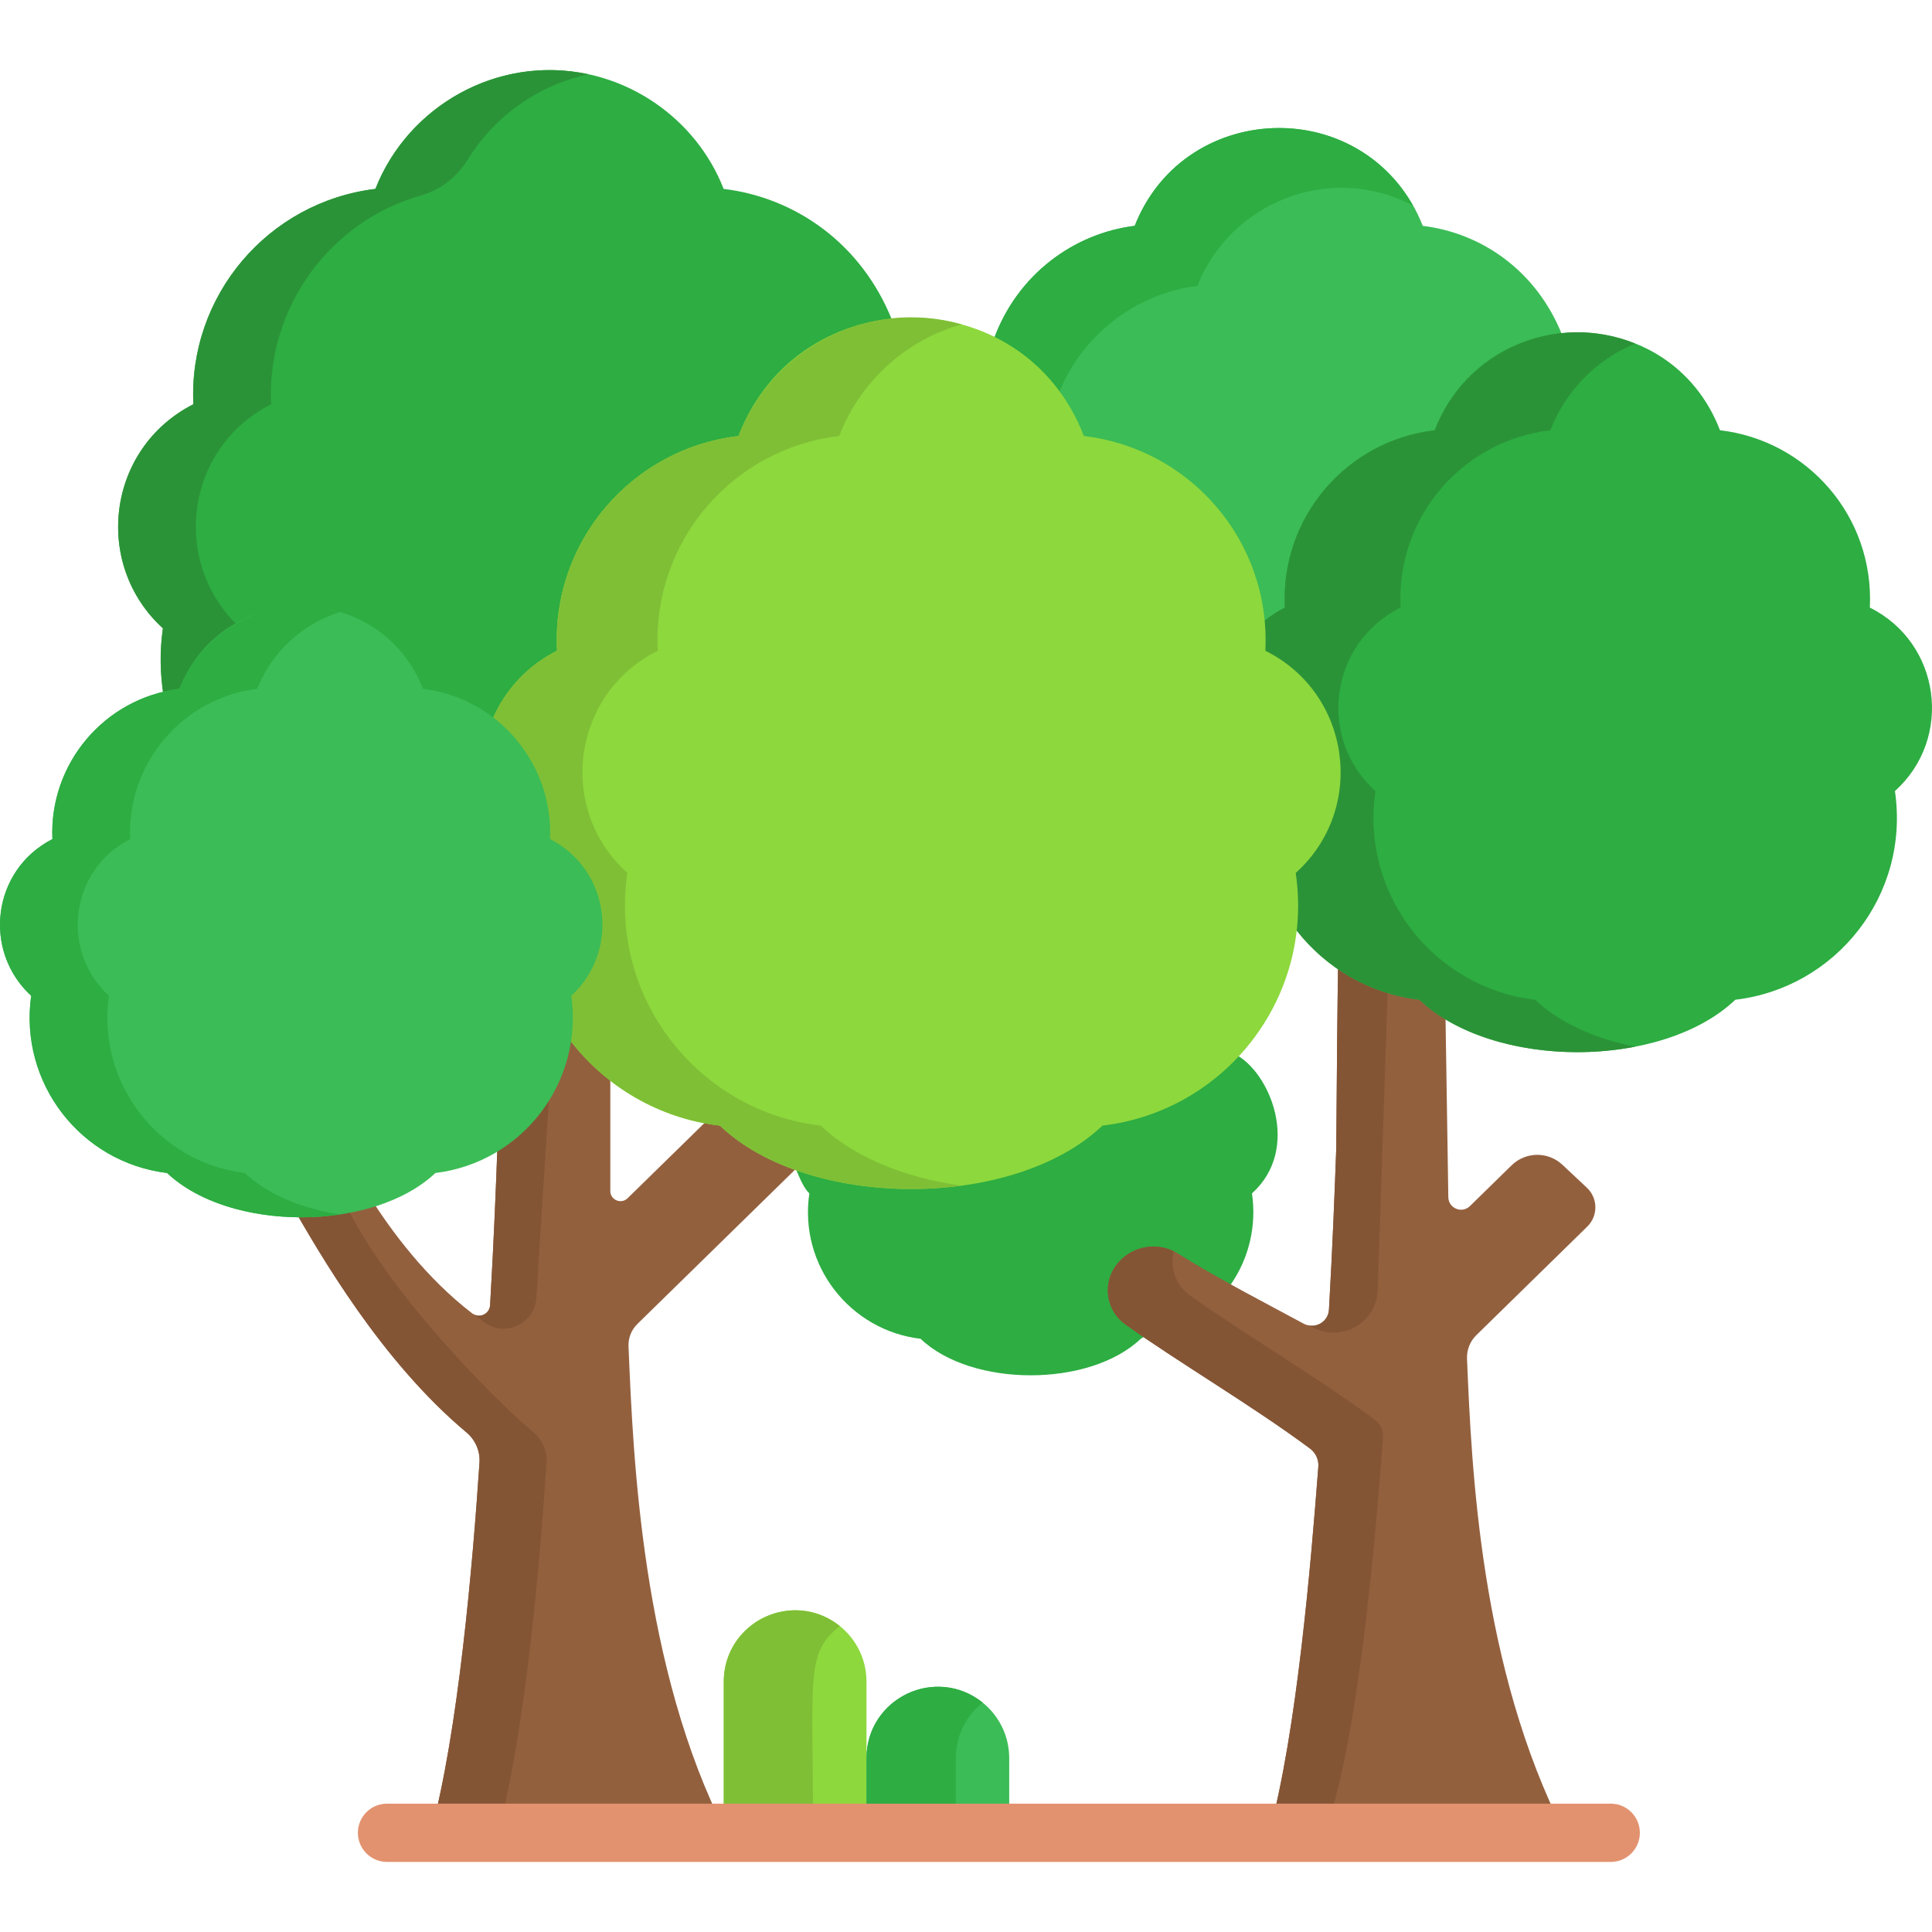 <svg width="71" height="71" viewBox="0 0 71 71" fill="none" xmlns="http://www.w3.org/2000/svg">
<g clip-path="url(#clip0_1806_139)">
<path d="M26.594 6.942C25.57 4.328 23.004 2.575 20.196 2.575C17.387 2.575 14.821 4.328 13.797 6.942C9.84 7.422 6.92 10.878 7.106 14.856C3.932 16.469 3.399 20.727 5.987 23.091C5.862 23.965 5.885 24.741 6.009 25.567C6.275 25.506 6.415 25.479 6.698 25.445C8.249 21.424 13.882 21.4 15.443 25.445C16.472 25.566 17.308 25.919 18.125 26.552C18.645 25.324 19.464 24.493 20.542 23.958C20.338 19.935 23.215 16.556 27.188 16.09C28.093 13.744 30.111 12.084 32.785 11.77C31.664 8.962 29.248 7.264 26.594 6.942Z" fill="#2DAD42"/>
<path d="M9.962 14.856C9.796 11.308 12.112 8.13 15.493 7.175C16.211 6.972 16.807 6.483 17.2 5.848C18.186 4.256 19.797 3.123 21.623 2.729C18.273 2.006 14.986 3.907 13.797 6.942C9.841 7.422 6.92 10.878 7.106 14.856C3.932 16.469 3.399 20.727 5.987 23.091C5.863 23.965 5.885 24.741 6.01 25.567C6.275 25.506 6.415 25.479 6.698 25.445C7.112 24.371 7.843 23.553 8.774 23.024C6.265 20.644 6.814 16.455 9.962 14.856Z" fill="#2B9337"/>
<path d="M45.367 38.729C45.37 38.67 45.371 38.61 45.372 38.551C44.103 39.843 42.408 40.858 40.514 41.081C38.028 43.45 32.589 43.842 29.059 42.502C29.223 42.855 29.456 43.598 29.743 43.856C29.353 46.51 31.246 48.896 33.831 49.2C35.71 50.99 40.045 50.988 41.921 49.2L45.232 47.202C45.906 46.225 46.182 45.036 46.009 43.856C47.829 42.219 46.682 39.383 45.367 38.729Z" fill="#2DAD42"/>
<path d="M57.419 42.806C56.892 42.31 56.068 42.319 55.55 42.825L54.02 44.322C53.726 44.61 53.231 44.406 53.225 43.995L53.117 37.027C52.757 36.811 52.435 36.572 52.162 36.311C51.064 36.182 50.049 35.787 49.178 35.194C49.151 36.752 49.127 39.333 49.106 42.224C49.106 42.224 49.106 42.224 49.106 42.224C49.043 43.934 48.976 45.706 48.839 48.13C48.813 48.589 48.318 48.865 47.913 48.646C46.671 47.973 44.785 47.007 43.299 46.072C42.549 45.6 41.564 45.779 41.027 46.484C40.501 47.174 40.646 48.164 41.352 48.669C43.324 50.078 46.007 51.647 48.147 53.237C48.355 53.392 48.468 53.644 48.448 53.903C48.178 57.43 47.66 63.627 46.643 67.354C48.697 67.354 55.198 67.354 57.496 67.354C54.406 61.3 54.082 54.027 53.912 49.932C53.899 49.607 54.024 49.292 54.256 49.065L58.332 45.076C58.734 44.683 58.727 44.033 58.317 43.648L57.419 42.806Z" fill="#93603E"/>
<path d="M49.178 35.194C49.152 36.752 49.127 39.333 49.106 42.224C49.106 42.224 49.106 42.224 49.106 42.224C49.043 43.934 48.976 45.706 48.839 48.13C48.815 48.553 48.392 48.819 48.01 48.687L48.369 48.842C49.419 49.293 50.595 48.547 50.633 47.404L51.009 36.07C50.351 35.87 49.735 35.573 49.178 35.194Z" fill="#845535"/>
<path d="M49.023 66.292C50.036 62.578 50.557 56.38 50.827 52.841C50.847 52.582 50.735 52.33 50.527 52.175C48.386 50.585 45.704 49.016 43.732 47.607C43.202 47.228 42.988 46.576 43.136 45.983C42.412 45.629 41.526 45.829 41.027 46.484C40.501 47.174 40.646 48.164 41.352 48.669C43.325 50.078 46.007 51.647 48.147 53.237C48.355 53.392 48.468 53.644 48.448 53.903C48.178 57.428 47.661 63.624 46.643 67.354C48.696 67.354 55.199 67.354 57.496 67.354C57.317 67.004 57.149 66.649 56.988 66.292C55.469 66.292 50.955 66.292 49.023 66.292Z" fill="#845535"/>
<path d="M52.286 8.3C50.399 3.503 43.582 3.516 41.7 8.3C39.476 8.573 37.392 10.076 36.524 12.46C38.108 13.281 39.186 14.547 39.781 16.09C43.21 16.492 46.06 19.156 46.419 22.946C46.707 22.714 46.912 22.56 47.292 22.372C47.123 19.049 49.486 16.263 52.776 15.878C53.509 13.979 55.144 12.575 57.407 12.309C56.47 9.962 54.471 8.568 52.286 8.3Z" fill="#3BBC56"/>
<path d="M44.002 10.507C45.203 7.453 48.858 5.943 51.924 7.552C49.526 3.396 43.427 3.908 41.7 8.3C39.476 8.573 37.392 10.076 36.524 12.46C37.455 12.943 38.253 13.593 38.902 14.474C39.74 12.335 41.722 10.787 44.002 10.507Z" fill="#2DAD42"/>
<path d="M29.54 42.67C28.427 42.308 27.299 41.741 26.455 40.938C26.389 40.93 26.324 40.918 26.258 40.909L23.063 44.035C22.827 44.266 22.429 44.099 22.429 43.768V39.286C21.844 38.833 21.32 38.291 20.924 37.77C20.694 39.407 19.739 40.897 18.293 41.796C18.228 43.566 18.158 45.405 18.011 47.965C17.992 48.291 17.615 48.466 17.355 48.267C15.684 46.986 14.399 45.277 13.537 43.905C12.616 44.167 11.636 44.267 10.686 44.23C11.743 46.062 13.983 49.994 17.14 52.638C17.468 52.912 17.649 53.323 17.621 53.749C17.368 57.556 16.834 63.675 15.831 67.354C17.885 67.354 24.385 67.354 26.683 67.354C23.586 61.285 23.268 53.595 23.098 49.475C23.086 49.168 23.204 48.871 23.423 48.656L29.54 42.67Z" fill="#93603E"/>
<path d="M20.209 39.822C19.731 40.644 19.07 41.313 18.293 41.796C18.228 43.567 18.159 45.405 18.011 47.965C17.992 48.292 17.615 48.466 17.355 48.267L17.786 48.589C18.553 49.163 19.652 48.655 19.712 47.699L20.209 39.822Z" fill="#845535"/>
<path d="M19.606 52.638C18.191 51.452 14.126 47.375 12.636 44.107C11.985 44.217 11.327 44.255 10.686 44.23C11.743 46.062 13.983 49.994 17.14 52.638C17.468 52.912 17.649 53.323 17.621 53.749C17.368 57.556 16.834 63.675 15.831 67.354H18.297C19.301 63.674 19.834 57.553 20.087 53.749C20.116 53.323 19.934 52.912 19.606 52.638Z" fill="#845535"/>
<path d="M68.716 22.329C68.879 18.952 66.391 16.18 63.209 15.812C61.368 11.024 54.568 11.019 52.725 15.812C49.508 16.184 47.047 18.998 47.218 22.329C46.953 22.461 46.706 22.623 46.478 22.807H45.676L47.247 34.195L47.651 34.195C48.729 35.575 50.333 36.524 52.162 36.74C54.859 39.309 61.08 39.305 63.772 36.74C67.478 36.304 70.196 32.886 69.638 29.071C71.793 27.132 71.321 23.623 68.716 22.329Z" fill="#2DAD42"/>
<path d="M56.413 36.74C52.708 36.304 49.989 32.886 50.547 29.071C48.392 27.132 48.864 23.623 51.469 22.329C51.306 18.952 53.794 16.18 56.976 15.812C57.531 14.369 58.664 13.212 60.093 12.627C57.194 11.44 53.858 12.864 52.725 15.812C49.508 16.184 47.047 18.998 47.218 22.329C46.953 22.46 46.706 22.623 46.478 22.807H45.676L47.247 34.195L47.651 34.195C48.729 35.575 50.333 36.524 52.162 36.74C53.883 38.379 57.172 39.036 60.093 38.464C58.557 38.163 57.259 37.546 56.413 36.74Z" fill="#2B9337"/>
<path d="M29.22 59.178C27.772 59.178 26.598 60.352 26.598 61.8C26.598 65.259 26.598 63.879 26.598 67.354H31.843C31.843 66.303 31.843 62.896 31.843 61.8C31.843 60.352 30.669 59.178 29.22 59.178Z" fill="#8DD83D"/>
<path d="M34.465 61.988C33.017 61.988 31.843 63.163 31.843 64.611V67.354H37.088V64.611C37.088 63.162 35.913 61.988 34.465 61.988Z" fill="#3BBC56"/>
<path d="M30.861 59.757C29.151 58.382 26.598 59.602 26.598 61.8C26.598 64.142 26.598 64.642 26.598 67.354H29.88C29.88 61.569 29.592 60.778 30.861 59.757Z" fill="#7FBF36"/>
<path d="M36.106 62.567C34.399 61.194 31.843 62.408 31.843 64.611V67.354H35.125V64.611C35.125 63.784 35.509 63.048 36.106 62.567Z" fill="#2DAD42"/>
<path d="M59.193 68.425H14.223C13.632 68.425 13.152 67.946 13.152 67.354C13.152 66.763 13.632 66.283 14.223 66.283H59.193C59.785 66.283 60.264 66.763 60.264 67.354C60.264 67.946 59.785 68.425 59.193 68.425Z" fill="#E2926F"/>
<path d="M46.501 23.915C46.699 19.826 43.686 16.47 39.832 16.024C37.603 10.226 29.369 10.22 27.137 16.024C23.234 16.476 20.261 19.891 20.469 23.915C19.406 24.443 18.561 25.341 18.096 26.439C19.426 27.464 20.228 29.084 20.141 30.878C22.34 31.971 22.737 34.932 20.919 36.568C20.998 37.111 21 37.657 20.924 38.198C22.23 39.916 24.201 41.101 26.455 41.366C29.721 44.477 37.254 44.472 40.514 41.366C45.002 40.838 48.292 36.698 47.617 32.08C50.227 29.732 49.656 25.483 46.501 23.915Z" fill="#8DD83D"/>
<path d="M30.158 41.366C25.671 40.838 22.379 36.699 23.055 32.08C20.445 29.732 21.016 25.483 24.171 23.915C23.973 19.835 26.978 16.471 30.839 16.024C31.603 14.039 33.269 12.502 35.336 11.919C31.927 10.956 28.389 12.768 27.137 16.024C23.235 16.476 20.261 19.891 20.469 23.915C19.406 24.443 18.561 25.341 18.096 26.439C19.43 27.467 20.227 29.088 20.141 30.878C22.34 31.971 22.737 34.933 20.919 36.568C20.999 37.113 21 37.659 20.924 38.198C22.23 39.916 24.202 41.101 26.455 41.366C28.565 43.376 32.304 43.988 35.336 43.572C33.162 43.274 31.312 42.466 30.158 41.366Z" fill="#7FBF36"/>
<path d="M20.214 30.835C20.335 28.061 18.302 25.655 15.545 25.314C13.946 21.265 8.191 21.274 6.596 25.314C3.837 25.655 1.803 28.065 1.926 30.836C-0.299 31.977 -0.646 34.949 1.145 36.595C0.698 39.79 2.954 42.719 6.139 43.107C8.447 45.279 13.695 45.279 16.001 43.107C19.176 42.721 21.442 39.801 20.995 36.595C22.789 34.946 22.435 31.974 20.214 30.835Z" fill="#3BBC56"/>
<path d="M8.995 43.107C5.815 42.72 3.553 39.795 4.001 36.595C2.207 34.946 2.561 31.975 4.782 30.836C4.659 28.065 6.692 25.655 9.451 25.314C9.991 23.947 11.133 22.918 12.498 22.489C10.051 21.719 7.494 23.038 6.596 25.314C3.837 25.655 1.803 28.065 1.926 30.836C-0.299 31.977 -0.646 34.949 1.146 36.595C0.698 39.79 2.955 42.719 6.14 43.107C7.674 44.552 10.367 44.952 12.498 44.631C11.068 44.415 9.815 43.879 8.995 43.107Z" fill="#2DAD42"/>
</g>
<defs>
<clipPath id="clip0_1806_139">
<rect width="71" height="71" fill="white"/>
</clipPath>
</defs>
</svg>
